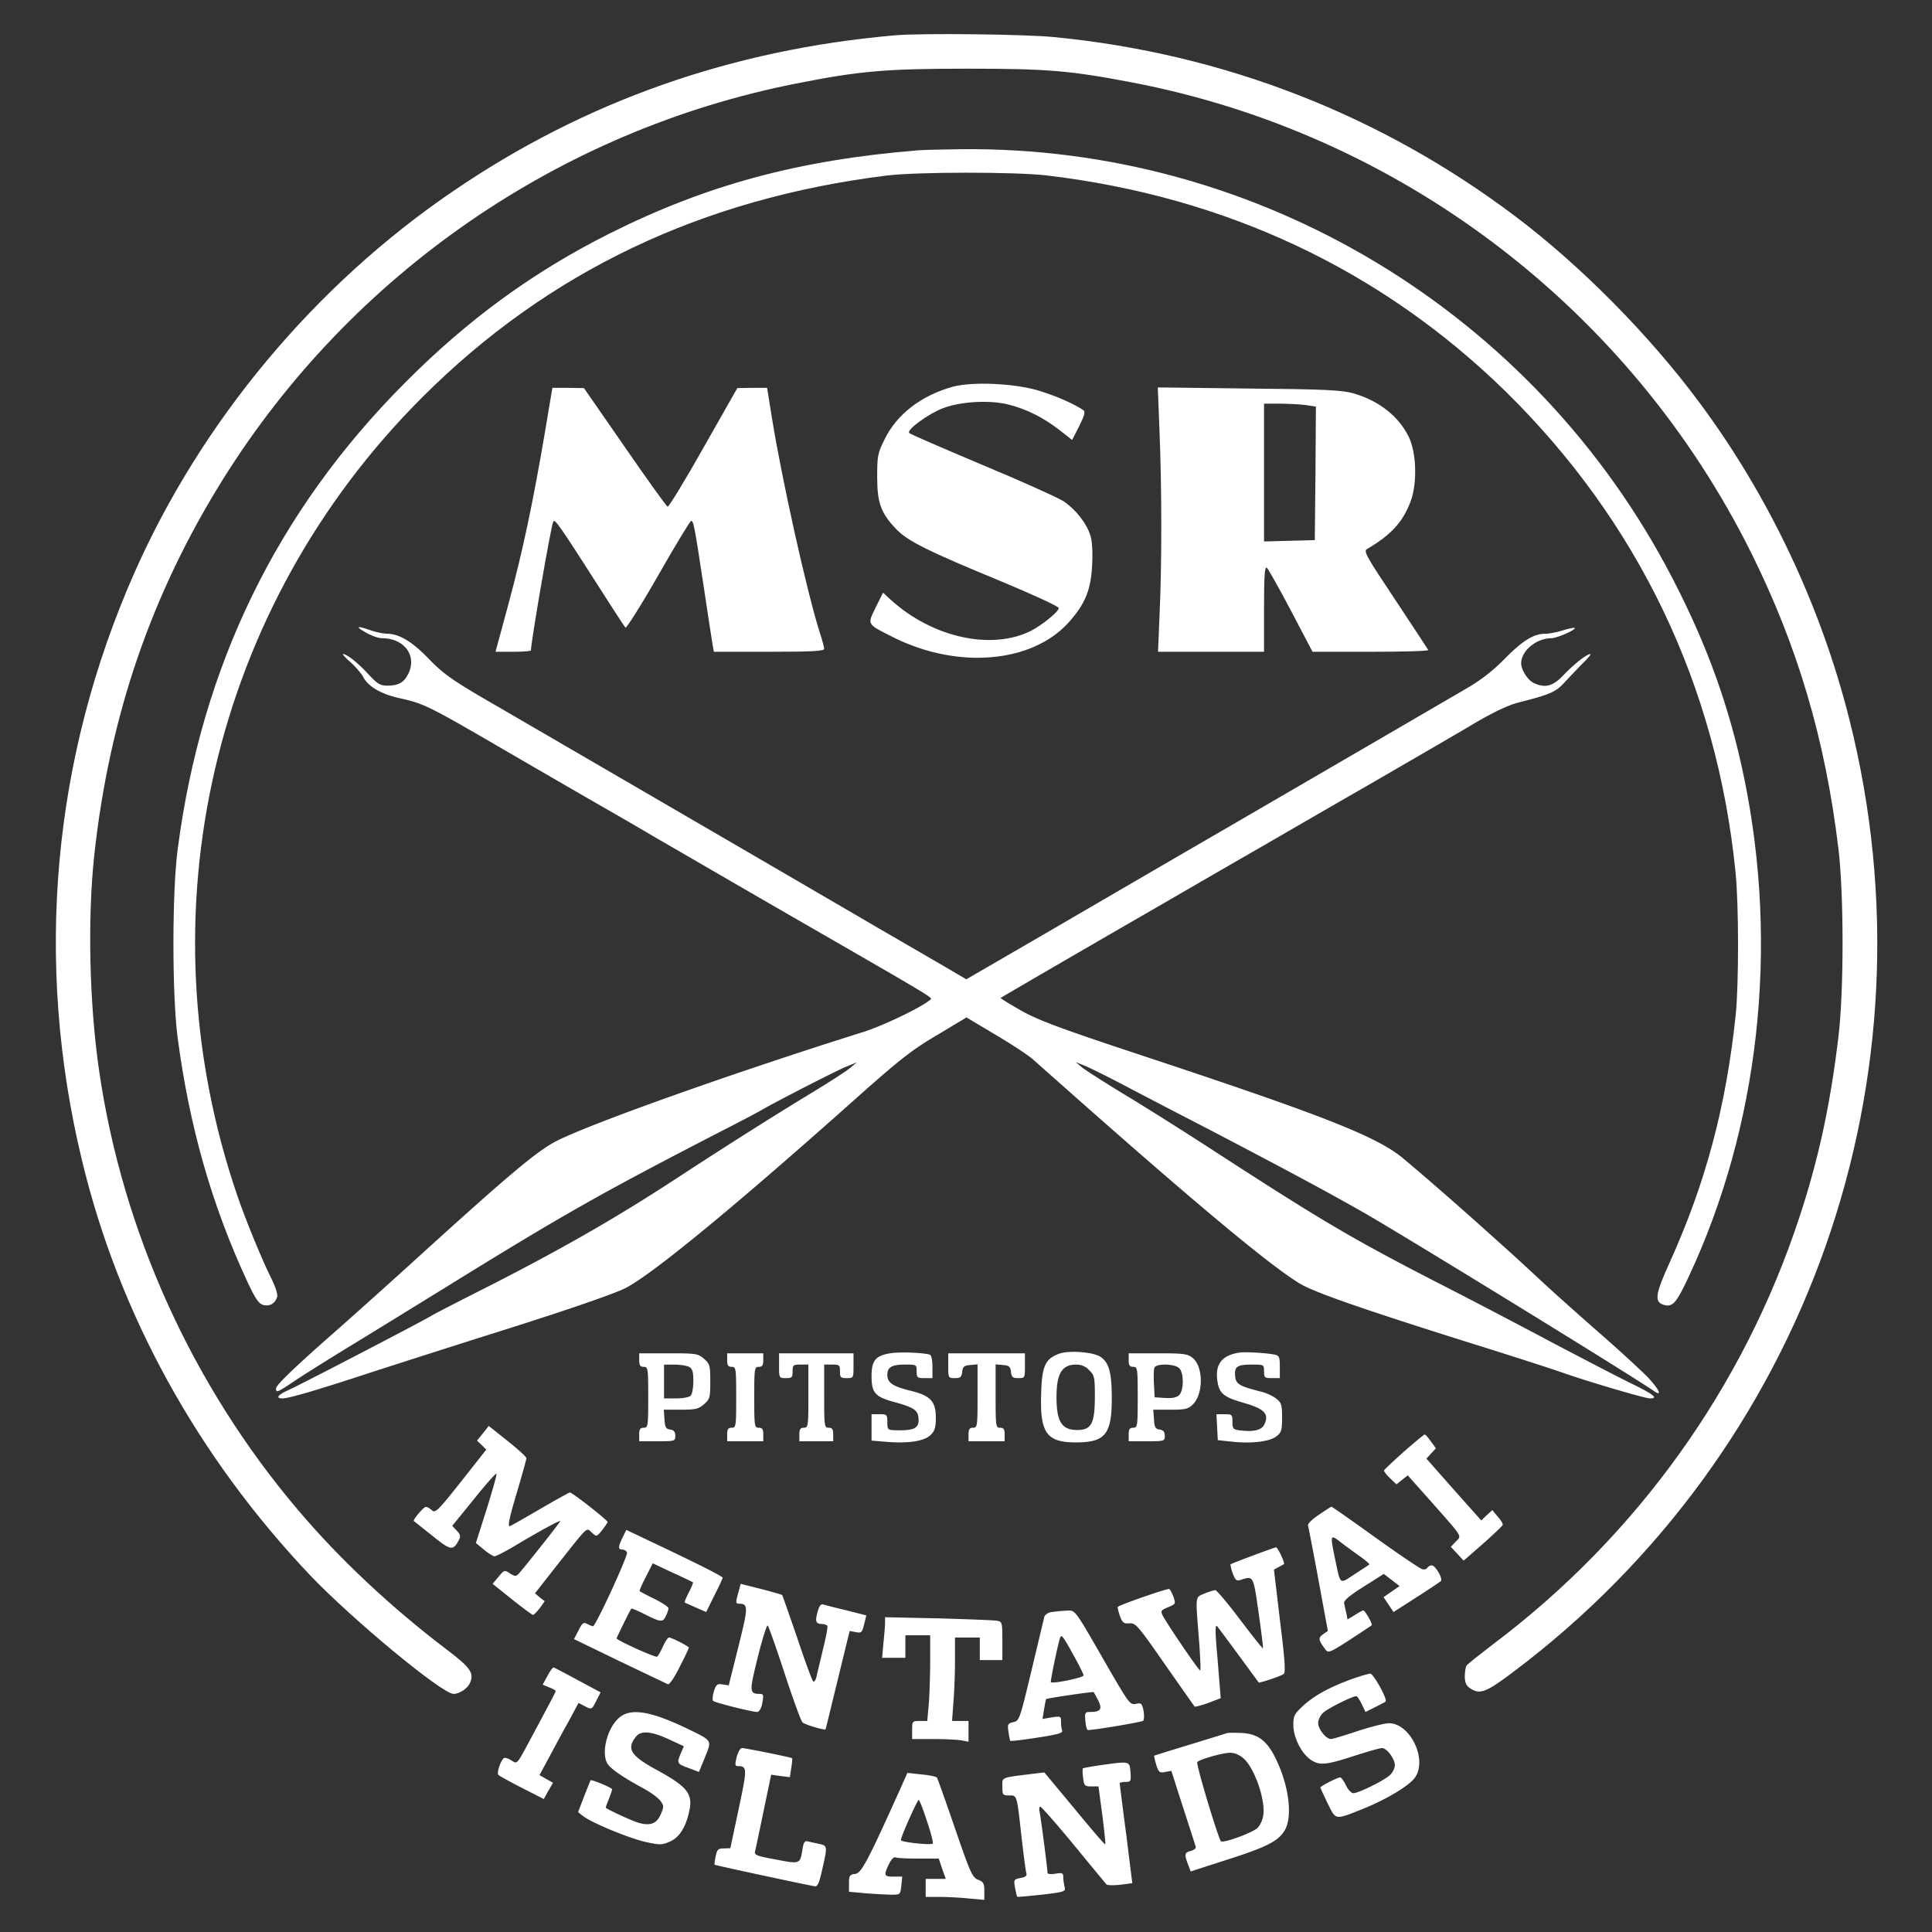 <svg xmlns="http://www.w3.org/2000/svg" width="400" height="400" fill="none" viewBox="0 0 400 400"><rect x="0" y="0" width="400" height="400" fill="#333333" stroke="none"/><path fill="#fff" d="M185.348 7.309c-33.812 2.942-64.261 13.637-91.535 32.27-28.628 19.475-52.12 47.636-65.99 79.02-17 38.435-20.782 80.56-10.835 121.705 7.66 31.803 23.912 61.272 47.263 85.884 8.64 9.06 27.273 24.518 29.655 24.518 1.168 0 2.849-1.074 3.363-2.195.98-2.101.14-3.269-4.81-7.005-11.443-8.686-22.23-18.774-30.824-28.955-21.856-25.779-36.24-57.583-41.097-90.741-2.055-14.011-2.429-31.664-1.028-44.694 3.13-28.815 11.816-54.174 26.807-78.132C72.844 56.673 115.856 26.97 164.8 17.303c13.17-2.615 18.588-3.082 35.494-3.082 16.485 0 21.155.373 34.092 2.848 55.388 10.602 102.977 46.702 128.196 97.42 9.621 19.381 15.318 38.622 18.027 61.086 1.167 9.48 1.167 29.842 0 39.229-1.681 14.104-4.157 25.359-8.033 37.128-11.582 35.307-33.718 66.13-63.467 88.5-2.803 2.148-5.278 4.11-5.465 4.39-.186.28-.373 1.308-.373 2.242 0 1.261.28 1.914 1.027 2.428 2.055 1.448 3.363.934 9.107-3.409 60.806-45.768 88.126-123.199 69.492-197.128-5.884-23.444-16.672-46.281-31.056-65.616-10.275-13.87-24.472-28.254-38.016-38.482-27.974-21.11-60.525-33.765-95.551-37.175-6.071-.607-27.508-.84-32.925-.373"/><path fill="#fff" d="M190.018 31.127c-24.658 2.008-43.713 7.145-63.841 17.233-15.785 7.939-29.282 17.746-42.405 30.963-26.433 26.526-42.032 58.564-46.982 96.486-1.168 8.779-1.168 29.842-.047 38.762 2.429 18.541 7.099 34.98 14.524 50.905 1.682 3.549 2.289 4.436 3.27 4.717 1.354.327 2.428-.327 2.848-1.682.14-.513-.326-2.054-1.167-3.736-1.868-3.689-5.37-12.189-7.099-17.279-19.941-58.284-5.137-121.938 38.389-165.324 25.966-25.92 57.723-41.051 95.972-45.815 6.211-.794 26.62-.794 33.158-.046 37.128 4.39 69.259 19.52 94.991 44.646 27.508 26.994 43.807 60.946 47.683 99.522.7 6.631.7 23.351.047 29.655-2.009 19.055-6.212 34.746-13.684 51.279-3.036 6.678-3.222 8.219-1.074 8.78 1.728.42 2.475-.421 4.95-5.698 14.665-31.243 18.774-68.231 11.582-103.304-2.989-14.571-7.659-27.601-14.898-41.518-28.488-55.014-85.651-89.48-147.297-88.78-3.876.047-7.892.14-8.92.234"/><path fill="#fff" d="M197.257 80.07c-6.538 1.821-11.582 5.698-14.104 10.882-1.448 2.895-1.541 3.456-1.541 7.799 0 5.417.794 7.519 3.97 10.835 2.428 2.475 6.444 4.483 21.389 10.647 6.725 2.803 12.236 5.324 12.236 5.651 0 .748-3.456 3.55-5.838 4.764-8.126 4.016-20.268 1.354-28.815-6.351l-1.728-1.588-1.541 3.082c-1.775 3.643-1.915 3.363 4.063 6.351 13.123 6.399 28.208 5.091 35.774-3.129 3.549-3.923 4.763-6.865 4.997-12.095.14-2.662 0-4.951-.374-6.072-.794-2.568-3.129-5.464-5.604-7.098-1.168-.747-8.733-4.157-16.813-7.52-8.079-3.408-14.898-6.35-15.084-6.584-.654-.607 4.016-4.017 7.005-5.137 3.689-1.401 9.714-1.728 13.543-.748 3.736.934 7.146 2.662 10.508 5.231l2.662 2.102 1.495-2.896c1.12-2.288 1.307-2.989.794-3.316-1.822-1.214-5.231-2.755-8.78-3.876-4.997-1.635-14.058-2.055-18.214-.934m-84.437 9.434c-2.475 14.524-4.53 24.331-7.472 35.26l-2.755 10.181h3.689c2.008 0 3.643-.141 3.643-.281 0-1.728 4.156-25.872 4.623-26.666.327-.607 1.168.56 9.527 13.637 2.756 4.343 5.231 8.126 5.418 8.312.187.187 3.269-4.67 6.818-10.881 3.503-6.165 6.585-11.208 6.772-11.208.514 0 .654.7 2.569 13.31.887 5.884 1.728 11.441 1.868 12.235l.28 1.542h11.395c8.827 0 11.442-.141 11.442-.608 0-.28-.42-1.914-.981-3.596-2.615-8.313-7.705-31.103-9.807-44.04l-1.028-6.397h-3.082l-3.082.046-7.005 12.33c-3.83 6.818-7.192 12.282-7.426 12.235-.233-.093-4.25-5.65-8.873-12.376L120.9 80.35l-3.269-.046h-3.27zm127.262.233c.467 11.909.467 27.227 0 37.362l-.326 7.846h21.949v-8.921c0-7.098.14-8.826.607-8.453.281.281 2.569 4.297 4.998 8.921l4.436 8.453h12.049c6.632 0 12.003-.141 11.909-.374-.093-.187-3.176-4.857-6.818-10.368-5.885-8.826-6.632-10.087-5.885-10.508 4.997-2.942 7.426-5.557 9.06-9.901 1.402-3.782 1.215-10.087-.42-13.403-2.101-4.25-6.211-7.472-11.488-8.967-2.382-.653-5.745-.84-21.623-.98l-18.821-.234zm30.216-5.884 2.149.327-.094 13.823-.14 13.824-5.23.14-5.278.14V83.573h3.223c1.728 0 4.156.14 5.37.28"/><path fill="#fff" d="M75.786 130.975c1.074.654 2.615 1.167 3.362 1.167 4.624 0 7.286 3.737 5.324 7.473-.887 1.728-2.008 2.335-4.25 2.335-1.54 0-2.054-.327-3.97-2.382-2.1-2.288-4.436-4.156-5.23-4.156-.187 0 .514.793 1.588 1.728 1.028.934 2.195 2.288 2.569 2.988 1.027 2.009 3.736 3.596 7.612 4.437 5.044 1.121 5.885 1.541 22.09 10.975 8.033 4.67 17.56 10.181 21.156 12.236a950 950 0 0 1 10.274 5.978c2.055 1.167 13.917 8.079 26.387 15.271 30.496 17.56 30.403 17.513 29.982 17.887-1.588 1.494-9.62 5.371-13.87 6.725-26.62 8.36-56.089 18.821-63.514 22.557-4.064 2.055-9.855 6.912-30.59 25.779-5.51 4.997-12.563 11.302-15.645 14.011-8.173 7.192-11.91 10.788-11.91 11.488 0 .934.188.888 3.877-1.588 1.868-1.261 6.959-4.436 11.302-7.098 4.39-2.662 13.076-8.033 19.381-11.909 24.892-15.412 32.598-19.755 57.21-32.458 4.109-2.101 8.126-4.203 8.873-4.67 3.176-1.821 15.178-7.986 17.326-8.873l2.289-.934-1.401 1.167c-.748.654-4.25 2.896-7.706 4.997-7.706 4.67-17.326 10.742-27.554 17.42-13.59 8.92-25.499 15.692-42.732 24.378-4.343 2.195-8.126 4.157-8.406 4.344-.981.7-27.368 14.43-29.983 15.598-2.102.934-2.615 1.681-1.167 1.681 1.354 0 7.238-1.728 18.307-5.371 5.79-1.868 17.28-5.557 25.592-8.172 14.711-4.624 24.892-8.126 27.227-9.341 5.838-3.082 22.837-17.092 48.43-39.93 8.359-7.425 10.928-9.433 16.019-12.422l6.071-3.643 6.024 3.596c3.316 1.961 6.725 4.203 7.613 4.997.887.747 3.035 2.709 4.81 4.25 28.348 25.172 44.133 38.342 50.484 42.218 2.943 1.822 13.357 5.418 34.887 12.189 8.966 2.803 17.793 5.651 19.614 6.305 4.717 1.681 17 5.324 18.074 5.324 1.728 0 .841-.747-3.176-2.755-2.288-1.074-9.994-5.091-17.186-8.874-7.192-3.829-17.466-9.2-22.884-11.955-18.354-9.434-24.378-12.983-46.935-27.601-5.511-3.596-13.59-8.686-17.98-11.348-4.343-2.616-8.547-5.324-9.341-5.932l-1.401-1.167 1.868.747c1.028.42 4.717 2.242 8.173 4.063a2665 2665 0 0 0 17.513 9.107c15.552 8.126 25.126 13.263 32.225 17.326 8.873 5.091 55.948 34.046 59.918 36.848 1.821 1.261 1.167-.234-1.168-2.755-1.261-1.308-5.604-5.324-9.714-8.92-4.109-3.596-9.667-8.547-12.329-11.022s-5.09-4.717-5.371-4.95c-.28-.281-2.615-2.382-5.183-4.671-4.998-4.53-13.684-12.142-18.074-15.785-5.324-4.483-16.206-8.78-51.979-20.642-19.241-6.351-23.584-7.986-27.227-10.041-2.382-1.354-4.25-2.522-4.203-2.568.28-.234 17.56-10.275 33.765-19.615a4984 4984 0 0 1 21.016-12.143c2.335-1.354 11.675-6.771 20.782-12.002 9.107-5.277 19.288-11.162 22.557-13.123 3.97-2.335 7.052-3.783 9.107-4.297 6.585-1.681 7.752-2.195 9.527-4.156.981-1.074 2.662-2.802 3.736-3.923 1.121-1.074 1.821-1.961 1.635-1.961-.748 0-3.363 2.054-5.511 4.296-2.242 2.382-3.783 2.802-6.165 1.728-1.261-.56-2.662-2.709-2.662-4.11 0-2.568 3.129-5.184 6.212-5.184 1.167 0 5.23-1.774 4.857-2.148-.047-.093-1.168.14-2.429.514-1.214.373-2.849.7-3.596.7-2.428 0-4.67 1.355-8.406 5.138-2.522 2.568-4.997 4.483-7.986 6.211-7.846 4.577-30.637 17.84-51.699 30.076-11.442 6.631-27.788 16.159-36.287 21.109l-15.552 9.013-4.763-2.802c-2.662-1.541-8.687-5.043-13.451-7.799-4.763-2.802-11.068-6.445-14.01-8.173-6.865-4.016-57.957-33.718-64.448-37.501-9.434-5.418-11.489-6.819-14.711-10.181-3.41-3.503-6.025-5.044-8.453-5.091-.794 0-2.382-.327-3.456-.7-2.943-1.028-3.316-.841-.981.467"/><path fill="#fff" d="M184.321 280.187c-3.036.467-3.877 1.494-3.877 4.763 0 3.363.748 4.25 4.53 5.278 4.11 1.121 5.044 1.681 5.184 3.315.234 2.149-.84 2.709-4.903 2.569-1.448-.047-1.541-.14-1.541-1.681s-.094-1.635-1.635-1.635h-1.635v5.464l3.41.281c4.39.326 7.612-.187 8.873-1.495.794-.794 1.027-1.541 1.027-3.503 0-3.455-1.12-4.623-5.417-5.65-3.549-.888-4.623-1.635-4.623-3.223s.887-2.148 3.596-2.148c2.428 0 2.475 0 2.475 1.401 0 1.308.14 1.401 1.634 1.401h1.635v-2.335c0-1.495-.234-2.429-.561-2.522-1.307-.42-6.351-.607-8.172-.28m34.932.093c-2.848 1.074-3.549 2.569-3.689 8.266-.28 8.127 1.121 10.088 7.192 10.088s7.426-1.681 7.426-9.107c0-5.371-.561-7.425-2.382-8.64-1.541-.98-6.538-1.354-8.547-.607m6.259 3.409c1.074 1.028 1.167 1.495 1.167 5.371 0 5.651-.7 7.005-3.643 7.005-3.222 0-4.296-1.728-4.296-6.818 0-4.857 1.121-6.725 4.063-6.725 1.074 0 1.961.374 2.709 1.167m31.056-3.642c-3.596.56-4.997 2.382-4.53 5.791.374 2.662 1.261 3.409 5.511 4.623 4.203 1.214 5.231 2.242 4.25 4.39-.514 1.214-2.148 1.635-4.951 1.308-1.541-.187-1.681-.327-1.681-1.775 0-1.494-.093-1.588-1.634-1.588h-1.682l.14 2.662.141 2.709 3.035.327c4.11.42 7.753-.047 9.107-1.121 1.027-.794 1.168-1.261 1.168-3.876 0-2.662-.141-3.083-1.215-3.923-.7-.561-2.101-1.214-3.175-1.448-4.484-1.167-5.184-1.541-5.324-3.222-.187-1.962.373-2.382 3.549-2.382 2.382 0 2.428 0 2.428 1.401 0 1.308.14 1.401 1.635 1.401h1.634v-2.335c0-2.008-.14-2.335-1.027-2.522-1.821-.374-6.165-.607-7.379-.42m-124.226 1.541c0 1.074.186 1.401.934 1.401.887 0 .934.327.934 6.305s-.047 6.304-.934 6.304c-.748 0-.934.327-.934 1.401v1.401h3.736c3.643 0 3.736-.046 3.736-1.12 0-.841-.28-1.168-1.028-1.308-.887-.093-1.12-.467-1.214-2.148l-.14-1.962h3.503c3.035 0 3.689-.14 4.81-1.121 1.214-1.074 1.308-1.354 1.308-4.716s-.094-3.643-1.308-4.717c-1.261-1.074-1.635-1.121-7.379-1.121h-6.024zm10.321 1.401c.7.42.887 1.027.887 2.942 0 1.354-.233 2.709-.56 3.036s-1.682.56-3.036.56h-2.475v-7.005h2.148c1.168 0 2.522.233 3.036.467m7.892-1.401c0 1.074.187 1.401.934 1.401.888 0 .934.327.934 6.305s-.046 6.304-.934 6.304c-.747 0-.934.327-.934 1.401v1.401h7.473v-1.401c0-1.074-.187-1.401-.934-1.401-.888 0-.934-.327-.934-6.304s.046-6.305.934-6.305c.747 0 .934-.327.934-1.401v-1.401h-7.473zm10.742 1.167c0 2.522 0 2.569 1.401 2.569 1.261 0 1.401-.14 1.401-1.401 0-1.308.14-1.401 1.634-1.401h1.635v6.538c0 6.211-.047 6.538-.934 6.538-.747 0-.934.327-.934 1.401v1.401h7.005v-1.401c0-1.074-.187-1.401-.934-1.401-.887 0-.934-.327-.934-6.538v-6.538h1.635c1.494 0 1.634.093 1.634 1.401 0 1.261.14 1.401 1.401 1.401 1.401 0 1.401-.047 1.401-2.569v-2.568h-15.411zm35.026 0c0 2.522 0 2.569 1.354 2.569 1.168 0 1.401-.187 1.542-1.308.093-1.027.373-1.307 1.681-1.401l1.494-.14v6.538c0 6.258-.046 6.585-.934 6.585-.747 0-.934.327-.934 1.401v1.401h7.472v-1.401c0-1.074-.186-1.401-.934-1.401-.887 0-.934-.327-.934-6.585v-6.538l1.542.14c1.26.094 1.541.374 1.634 1.401.14 1.121.374 1.308 1.541 1.308 1.355 0 1.355-.047 1.355-2.569v-2.568h-15.879zm37.361-1.167c0 1.074.187 1.401.934 1.401.888 0 .934.327.934 6.305s-.046 6.304-.934 6.304c-.747 0-.934.327-.934 1.401v1.401h3.736c3.643 0 3.737-.046 3.737-1.12 0-.841-.281-1.168-1.028-1.308-.887-.093-1.121-.467-1.214-2.148l-.14-1.962h3.549c3.129 0 3.69-.14 4.67-1.121 2.195-2.195 2.149-7.845-.093-9.62-1.074-.841-1.868-.934-7.192-.934h-6.025zm10.462 1.681c.98.981.98 4.53 0 5.558-.561.513-1.402.7-2.943.607l-2.148-.14-.14-2.756c-.093-1.494-.047-3.035.093-3.362.374-.934 4.203-.841 5.138.093M99.977 296.766l-1.214 1.494.98.934.935.934-5.23 6.632c-4.858 6.118-5.325 6.585-6.072 5.884-.42-.373-.98-.7-1.214-.653-.467 0-2.756 2.708-2.475 2.942.093.047 1.821 1.448 3.83 3.035 3.829 3.083 4.296 3.176 5.51.841.374-.7.28-1.121-.42-1.868l-.981-1.027 4.483-5.511c2.429-3.036 4.53-5.418 4.67-5.277.141.093-.793 3.362-2.008 7.285l-2.241 7.052 1.634 1.354c.888.748 1.868 1.355 2.195 1.401.327 0 2.148-.934 3.97-2.008 5.044-3.035 9.667-5.557 9.667-5.277 0 .233-7.332 9.48-8.64 10.928-.513.56-.794.514-1.774-.093-1.121-.748-1.168-.748-2.382.7l-1.214 1.448 4.016 3.222c2.242 1.775 4.203 3.223 4.343 3.223.187 0 .794-.654 1.401-1.401l1.028-1.448-1.028-.794-.981-.841 4.764-6.071c6.398-8.079 5.838-7.565 7.005-6.491.981.887.981.887 2.102-.467.607-.794 1.121-1.542 1.167-1.728 0-.374-7.472-6.258-7.845-6.118-.187.046-2.896 1.541-6.025 3.362s-5.978 3.456-6.351 3.596c-.514.187-.187-1.541 1.354-6.678 1.121-3.783 2.055-7.145 2.055-7.379 0-.28-1.775-1.868-3.876-3.549l-3.923-3.129zm190.683 3.783c-2.195 1.961-4.016 3.689-4.109 3.876-.047.187.467.887 1.214 1.588l1.354 1.308 1.168-.935 1.167-.934 4.624 5.184c6.958 7.893 6.585 7.239 5.324 8.547l-1.028 1.074 1.355 1.448 1.307 1.401 3.97-3.456c2.195-1.962 4.016-3.69 4.11-3.923.093-.234-.374-1.028-1.028-1.728l-1.121-1.354-1.167 1.074-1.121 1.074-5.698-6.398-5.65-6.398.98-1.075.981-1.074-1.027-1.401c-.561-.794-1.121-1.448-1.308-1.448-.187.047-2.102 1.635-4.297 3.55m-17.606 13.076c-1.354.888-2.335 1.868-2.242 2.195.094.327 1.074 5.371 2.148 11.209l1.962 10.648-1.028.7c-1.027.747-.934 1.168.514 3.129.561.794.934.654 4.997-1.961 2.429-1.588 4.484-2.943 4.577-3.036.28-.233-1.354-3.082-1.728-3.082-.14 0-.934.42-1.728.934l-1.541.934-.234-1.308c-.186-.7-.373-1.634-.467-2.055-.093-.56 1.075-1.541 4.017-3.409l4.203-2.662 1.635 1.261 1.634 1.261-1.634 1.121-1.682 1.167 1.028 1.542 1.027 1.541 4.67-2.989c2.616-1.682 4.904-3.223 5.137-3.409.467-.467-1.12-3.27-1.914-3.27-.281 0-.701.234-.888.514-.14.28-.653.42-1.074.28-.42-.093-4.763-3.035-9.667-6.538-4.904-3.549-9.013-6.398-9.107-6.398s-1.261.747-2.615 1.681m8.173 8.36c1.354.934 2.381 1.821 2.288 1.915-.093.093-1.448.98-3.036 2.008-3.222 2.101-2.895 2.382-4.063-3.129-1.027-4.951-.98-5.091.841-3.736.794.653 2.615 1.961 3.97 2.942m-152.341-3.643c-.934 1.962-.934 2.475-.047 2.475.42 0 .841.28.981.607.233.654-6.492 15.272-7.052 15.272-.14 0-.701-.234-1.168-.467-.794-.42-1.027-.234-1.821 1.307l-.934 1.822 9.434 4.577c5.183 2.475 9.667 4.623 9.994 4.763s1.307-1.307 2.428-3.549c1.074-2.055 1.915-3.876 1.915-4.016 0-.281-3.549-2.102-4.11-2.102-.233 0-.794.841-1.261 1.868-.467 1.074-1.027 2.008-1.214 2.102-.327.233-8.36-3.41-8.36-3.783 0-.234 2.803-5.885 3.036-6.165.093-.093 1.168.374 2.429.981 3.642 1.868 4.109 1.915 4.716.56.327-.654.561-1.401.561-1.634 0-.234-1.308-1.121-2.896-1.915-1.634-.794-2.989-1.541-3.082-1.588-.093-.093.467-1.401 1.261-2.942l1.448-2.849 4.063 1.915a123 123 0 0 1 4.25 2.008c.093.093-.281 1.027-.841 2.102s-.934 2.008-.841 2.101c.094.047 1.121.514 2.289 1.028l2.148.934 1.681-3.41c.981-1.914 1.728-3.549 1.728-3.689 0-.28-4.623-2.615-13.356-6.772l-6.585-3.129zm130.484 3.736c-2.428.888-4.53 1.728-4.576 1.775-.094.093.093.934.42 1.868.514 1.401.794 1.635 1.588 1.401 2.755-.887 2.662-1.027 3.783 6.772.56 3.969.98 7.285.887 7.379-.047.093-2.195-2.616-4.717-5.932-2.522-3.362-4.857-6.117-5.137-6.117s-1.308.326-2.242.7c-1.961.841-1.868.28-1.167 9.247.28 3.549.42 6.538.28 6.678-.187.187-6.585-9.2-7.753-11.348-.467-.981-.373-1.121 1.074-1.728 1.588-.654 1.635-.747 1.168-2.102-.28-.794-.701-1.541-.887-1.681-.327-.187-10.135 3.222-10.648 3.69-.094.14.093.934.42 1.868.514 1.447.794 1.634 1.961 1.541 1.308-.094 1.775.467 7.333 8.453 3.269 4.67 6.071 8.64 6.164 8.78.14.093 1.401-.234 2.849-.748l2.569-.98-.234-2.896c-.14-1.588-.373-4.903-.607-7.332-.327-4.016-.28-5.184.14-4.623.187.186 8.36 11.301 8.547 11.582.14.186 4.39-1.215 5.183-1.728.421-.281.281-2.802-.747-10.975l-1.261-10.648.934-.514c.561-.28 1.028-.56 1.121-.607.28-.234-1.261-3.503-1.634-3.503-.187.047-2.382.794-4.811 1.728m-106.48 7.566c-.607 2.148-.607 2.382.14 2.382 1.915.046 1.915.607-.14 8.873l-2.008 8.033-1.261-.187c-1.121-.187-1.354 0-1.821 1.448-.28.934-.327 1.821-.14 1.961.373.374 8.079 2.289 9.107 2.289.373 0 .794-.654.98-1.448.421-2.102.374-2.289-.513-2.289-2.102-.046-2.102-.513-.327-7.659.934-3.783 1.868-6.725 2.055-6.491.186.187 1.774 4.67 3.502 9.947 1.728 5.278 3.363 9.808 3.69 10.088.42.467 4.576 1.681 4.763 1.448.047-.047 1.168-4.671 2.522-10.228l2.475-10.134 1.261.233c1.168.234 1.308.094 1.728-1.588l.467-1.868-4.016-1.027c-2.195-.514-4.39-1.074-4.81-1.215-.608-.186-.888.187-1.261 1.495-.561 1.961-.374 2.522.887 2.522.467 0 .981.187 1.121.373.14.234-.28 2.382-.887 4.811-.561 2.428-1.215 4.997-1.355 5.744-.187.747-.514 1.168-.7.934-.234-.233-1.728-4.296-3.316-9.06-1.635-4.764-3.036-8.733-3.083-8.78-.046-.093-2.008-.654-4.343-1.261l-4.25-1.074zm64.822 4.11c-.7.093-1.354.56-1.494.98-.093.421-1.308 5.464-2.662 11.162-2.429 10.134-2.522 10.368-3.736 10.648-1.168.28-1.261.42-1.028 2.008.14.934.327 1.775.374 1.868.093.094 2.615-.187 5.557-.654 4.297-.653 5.418-.98 5.184-1.494-.14-.327-.233-1.168-.233-1.821 0-1.121-.094-1.168-1.915-.888l-1.915.327.327-2.008c.187-1.121.374-2.055.421-2.102.14-.186 9.76-1.587 9.854-1.447.046.093.467.84.934 1.728.887 1.774.513 2.381-1.635 2.381-1.121 0-1.167.141-1.027 1.869.093 1.027.327 1.868.513 1.868 1.215.046 11.115-1.635 11.442-1.915.234-.187.234-1.121.094-2.055-.327-1.541-.467-1.681-1.588-1.448-1.214.234-1.448-.093-5.698-7.425-7.332-12.75-6.725-11.909-8.78-11.863-.934.047-2.288.187-2.989.281m4.904 9.573c.934 1.682 1.728 3.316 1.728 3.55 0 .467-6.398 1.774-6.772 1.401-.14-.14 1.401-7.659 1.915-9.2.28-.794.654-.281 3.129 4.249m-39.369-7.472c0 .607-.141 2.475-.327 4.203l-.281 3.176h4.811v-4.67h5.137v5.277c0 2.942-.14 6.912-.28 8.874l-.327 3.596h-1.541c-1.542 0-1.588.046-1.588 1.868v1.868h4.39c2.381 0 5.043.14 5.837.28l1.448.28v-4.296h-3.409l.28-3.877c.187-2.101.327-5.977.327-8.639v-4.764h5.137v4.67h4.67v-3.97c0-3.736-.046-3.969-1.027-4.156-.607-.14-6.071-.327-12.142-.514l-11.115-.233zm-69.866 11.069-1.028 1.868 1.355.56c.747.28 1.354.654 1.354.747 0 .234-1.915 3.783-6.165 11.722-1.868 3.41-1.868 3.41-2.989 2.662-.653-.42-1.307-.607-1.541-.513-.7.467-1.588 3.129-1.167 3.502.233.234 2.428 1.448 4.903 2.709l4.484 2.288.934-1.681.981-1.681-1.401-.794-1.402-.794 2.195-4.063c1.215-2.288 3.036-5.651 4.064-7.472l1.821-3.41 1.354.701c1.355.7 1.401.7 2.289-1.074l.934-1.822-4.717-2.521c-2.569-1.401-4.811-2.569-4.997-2.616-.14-.093-.748.701-1.261 1.682m166.538.7c-4.53 1.635-7.799 3.409-10.088 5.511-1.821 1.681-2.054 2.101-2.054 3.97 0 2.802 1.914 6.398 4.063 7.518 1.587.888 3.035.701 8.499-1.074 2.756-.887 5.371-1.634 5.791-1.634.981 0 2.662 2.195 2.662 3.549 0 .607-.467 1.541-1.027 2.055-1.261 1.168-6.492 3.736-7.566 3.736-.42 0-1.121-.747-1.541-1.634-.42-.888-.981-1.635-1.167-1.635-.561 0-4.11 1.821-4.11 2.102 0 .14.7 1.587 1.494 3.269 1.775 3.549 1.401 3.502 7.379 1.121 4.67-1.869 9.527-4.764 10.695-6.445 2.662-3.736-.981-11.255-5.371-11.255-.887 0-3.829.747-6.538 1.634-2.662.887-5.137 1.635-5.464 1.635-1.028 0-2.662-2.055-2.662-3.316 0-.654.467-1.635 1.074-2.148.934-.888 6.024-3.41 6.818-3.41.187 0 .701.748 1.121 1.635l.794 1.635 1.962-.981c1.12-.561 2.101-1.074 2.195-1.168.467-.42-2.522-5.791-3.176-5.791-.42.047-2.102.514-3.783 1.121m-151.687 7.986c-2.429 2.008-3.783 7.099-2.522 9.434.607 1.074 2.989 2.755 7.099 4.997 1.681.887 3.409 2.101 3.876 2.755.794 1.028.794 1.261.14 2.802-.841 2.009-2.242 2.522-4.81 1.728-1.448-.467-6.071-2.615-6.585-3.035-.047-.047.233-.841.607-1.775s.7-1.868.7-2.055c0-.327-4.296-2.101-4.483-1.868 0 .047-.607 1.541-1.308 3.316l-1.261 3.269 1.075.841c1.821 1.401 9.387 4.53 12.843 5.324 2.942.654 3.456.654 4.95 0 1.961-.794 3.316-2.756 4.063-5.978.981-3.97-.093-5.371-7.145-9.2-4.997-2.756-5.791-4.25-3.69-6.725 1.028-1.168 3.129-.981 6.679.653l3.129 1.448-.701 1.635c-.794 1.915-.7 2.008 1.868 2.942l1.962.747 1.261-3.082c1.447-3.596 1.634-3.316-4.064-6.071-7.285-3.456-11.348-4.11-13.683-2.102M254 358.832c-.234.094-3.737 1.168-7.706 2.382s-7.286 2.242-7.332 2.289c-.047.046.14.887.42 1.868.514 1.588.7 1.728 1.868 1.494l1.261-.233 2.428 7.565c1.355 4.157 2.522 7.8 2.616 8.126.14.327-.327.701-.981.888-1.354.327-1.401.654-.607 2.802l.56 1.448 7.519-2.429c8.22-2.615 10.555-3.829 11.909-6.024 1.728-2.849.934-9.294-1.868-14.992-1.821-3.689-3.689-5.043-7.052-5.23-1.401-.047-2.755-.047-3.035.046m3.409 5.184c2.335 1.962 4.717 8.874 4.11 12.003-.141.887-.701 2.008-1.215 2.475-1.167 1.027-7.052 3.176-7.519 2.709-.607-.701-5.23-16.066-4.903-16.393.56-.56 5.09-1.868 6.678-1.914.934-.047 1.961.373 2.849 1.12m-104.892-.233c-.374 1.634-.374 1.868.327 1.868 1.868.047 1.868.514.093 8.873l-1.728 8.126-1.354.047c-1.168 0-1.401.234-1.681 1.635-.187.887-.281 1.681-.234 1.728.093.14 19.708 4.343 20.829 4.483.514.047.887-.887 1.448-3.409 1.121-4.951 1.121-4.997-.607-5.371-.841-.187-1.915-.42-2.335-.514-.654-.187-.888.14-1.121 1.588-.514 3.129-.467 3.129-5.558 2.148-4.11-.747-4.483-.934-4.25-1.774.14-.561.934-4.297 1.775-8.407l1.541-7.378 1.915.28 1.961.233.281-1.914c.186-1.028.233-1.962.186-2.009-.233-.186-9.714-2.101-10.367-2.101-.374 0-.841.84-1.121 1.868m75.937 1.588c-2.242.327-4.157.654-4.25.747-.094.14-.094 1.027.047 1.961.186 1.635.326 1.775 1.681 1.775h1.494l.794 5.931c.421 3.269.701 6.025.607 6.071-.093.094-2.942-3.222-6.351-7.378l-6.258-7.519-2.335.28c-6.819.84-6.352.654-6.352 2.662 0 1.728.094 1.821 1.401 1.821 1.635 0 1.588-.28 2.569 8.64.42 3.596.841 6.912.981 7.379.187.607-.094.887-1.214 1.074-1.355.28-1.402.374-1.121 2.008.186.934.373 1.775.467 1.868.046.094 2.381-.14 5.09-.42 4.717-.561 4.951-.654 4.717-1.588-.14-.56-.28-1.448-.28-2.008 0-.887-.187-.981-1.635-.747-1.027.14-1.634.093-1.634-.234 0-.841-1.401-11.489-1.635-12.609-.14-.561-.047-1.028.14-1.028.234 0 3.316 3.503 6.865 7.799 3.55 4.344 6.632 8.033 6.819 8.267s1.494.233 2.849.093l2.522-.327-1.261-10.134c-.748-5.558-1.308-10.275-1.355-10.508 0-.187.561-.327 1.214-.327 1.075 0 1.168-.14 1.028-1.961-.187-2.336-.093-2.336-5.604-1.588m-42.312 5.557c-6.538 14.478-7.799 16.906-9.107 17.046-1.121.14-1.261.374-1.261 1.915v1.775l3.596.327c1.962.14 4.344.28 5.278.28 1.728 0 1.774-.047 1.961-1.868l.187-1.868h-1.775c-2.008 0-2.101-.234-.981-2.569.514-1.074 1.028-1.588 1.448-1.401.327.14 2.475.234 4.764.234h4.11l.7 2.101.747 2.102h-4.156v3.736h2.942c1.588 0 4.297.14 6.071.327l3.129.28v-1.821c0-1.588-.187-1.915-1.261-2.335-1.214-.467-1.634-1.402-4.81-10.648-1.915-5.558-3.596-10.322-3.736-10.508-.14-.187-1.541-.514-3.176-.654l-2.942-.327zm5.791 6.165c.841 2.475 1.354 4.53 1.168 4.623-.608.327-6.585-.327-6.585-.747 0-.7 3.409-8.313 3.689-8.313.187 0 .934 2.008 1.728 4.437"/></svg>